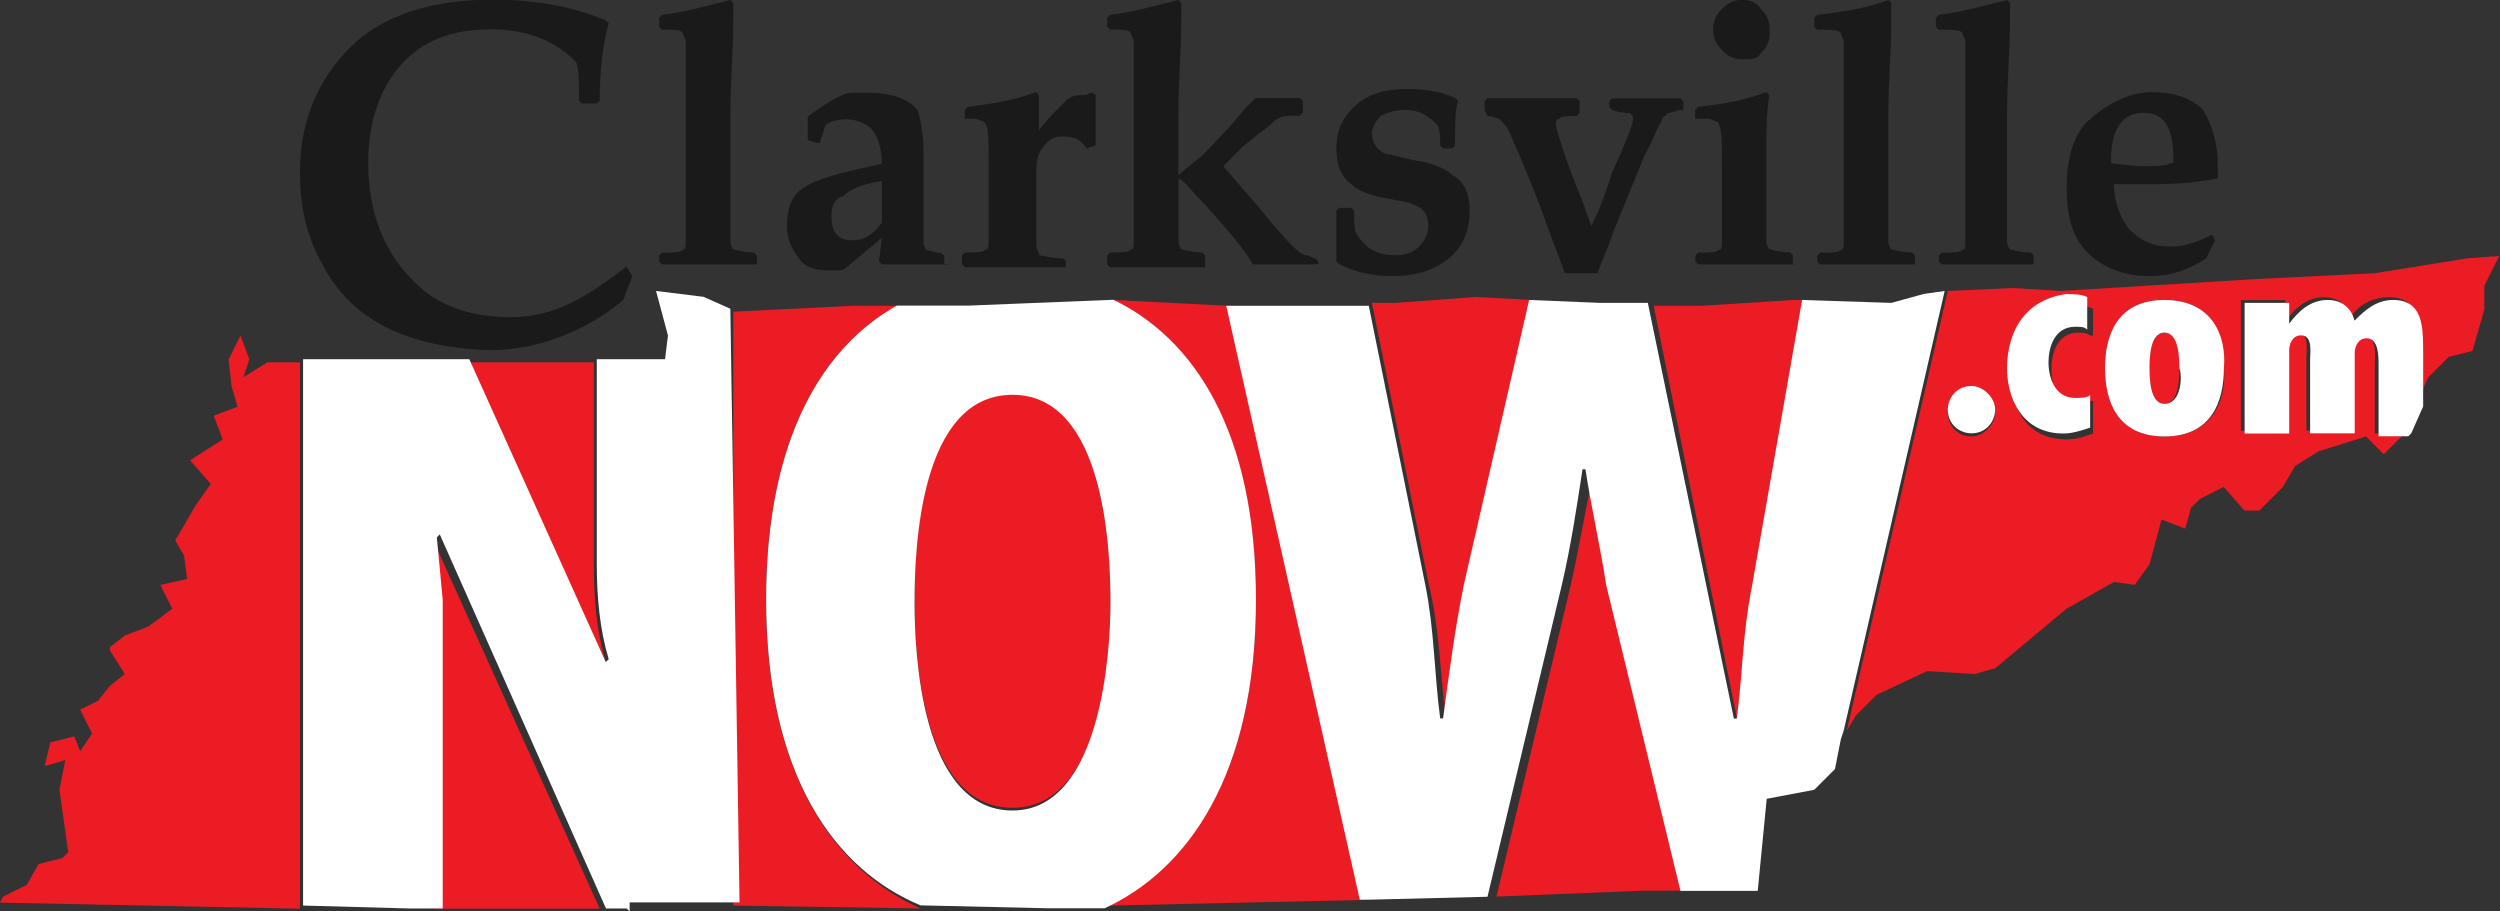<?xml version="1.0" encoding="utf-8"?>
<!-- Generator: Adobe Illustrator 18.0.0, SVG Export Plug-In . SVG Version: 6.00 Build 0)  -->
<!DOCTYPE svg PUBLIC "-//W3C//DTD SVG 1.1//EN" "http://www.w3.org/Graphics/SVG/1.1/DTD/svg11.dtd">
<svg version="1.1" id="Layer_1" xmlns="http://www.w3.org/2000/svg" xmlns:xlink="http://www.w3.org/1999/xlink" x="0px" y="0px"
	 viewBox="0 166.9 1278.5 466.1" enable-background="new 0 166.9 1278.5 466.1" xml:space="preserve">
<rect x="0" y="166.9" width="1278.5" height="466.1" fill="#333333" stroke="none"/>
<path fill="#1A1A1A" d="M323.4,308.1l-4.6,12.1c-13.7,12.1-39.5,25.8-68.3,25.8c-42.5-1.5-71.4-15.2-86.5-45.6
	c-7.6-13.7-10.6-28.8-10.6-45.6c0-25.8,9.1-47.1,25.8-63.8s42.5-24.3,72.9-24.3c19.7,0,39.5,3,57.7,10.6l1.5,1.5
	c-3,10.6-4.6,24.3-4.6,39.5l-1.5,1.5h-7.6l-1.5-1.5c0-9.1,0-16.7-1.5-19.7c-10.6-10.6-24.3-16.7-44-16.7s-34.9,6.1-45.6,18.2
	c-10.6,12.1-16.7,28.8-16.7,50.1c0,28.8,10.6,51.6,30.4,66.8c10.6,7.6,24.3,12.1,42.5,12.1c25.8,0,42.5-13.7,59.2-25.8L323.4,308.1z
	"/>
<g>
	<path fill="#1A1A1A" d="M388.7,302.1L388.7,302.1c-6.1,0-15.2,0-25.8,0s-19.7,0-24.3,0l-1.5-1.5v-3l1.5-1.5c6.1,0,9.1,0,10.6-1.5
		c1.5,0,1.5-1.5,1.5-4.6c0-7.6,0-21.3,0-41v-30.4c0-12.1,0-22.8,0-30.4c0-1.5-1.5-3-1.5-4.6c-1.5-1.5-4.6-1.5-10.6-1.5l-1.5-1.5V176
		l1.5-1.5c12.1-1.5,22.8-4.6,34.9-7.6l1.5,1.5c0,1.5,0,4.6,0,9.1c0,15.2-1.5,30.4-1.5,48.6v22.8c0,19.7,0,33.4,0,41
		c0,3,1.5,4.6,1.5,4.6c1.5,0,4.6,1.5,10.6,1.5l1.5,1.5v4.6H388.7z"/>
	<path fill="#1A1A1A" d="M484.4,302.1L484.4,302.1c-6.1,0-12.1,0-18.2,0c-4.6,0-10.6,0-15.2,0l-1.5-1.5l1.5-12.1l-18.2,15.2
		c-1.5,1.5-3,1.5-6.1,1.5c-1.5,0-1.5,0-3,0c-6.1,0-12.1-1.5-15.2-6.1c-3-4.6-6.1-9.1-6.1-16.7c0-9.1,3-16.7,9.1-19.7
		c6.1-4.6,19.7-7.6,39.5-12.1c0-9.1-3-16.7-7.6-19.7c-3-1.5-6.1-3-10.6-3c-4.6,0-9.1,1.5-10.6,3l-3,9.1h-1.5l-4.6-1.5v-1.5v-10.6
		c10.6-7.6,18.2-12.1,22.8-12.1c1.5,0,4.6,0,7.6,0c12.1,0,21.3,3,25.8,9.1c1.5,4.6,3,12.1,3,21.3c0,3,0,6.1,0,10.6
		c0,9.1,0,13.7,0,16.7c0,9.1,0,15.2,0,18.2s1.5,4.6,1.5,4.6c1.5,0,4.6,1.5,7.6,1.5l1.5,1.5v4.6H484.4z M451,280.8v-21.3
		c-10.6,1.5-16.7,4.6-19.7,7.6c-4.6,1.5-6.1,4.6-6.1,10.6c0,7.6,3,12.1,10.6,12.1C441.9,289.9,446.4,286.9,451,280.8z"/>
	<path fill="#1A1A1A" d="M560.3,215.5v16.7c0,3,0,6.1,0,9.1l-4.6,1.5c-3-4.6-6.1-6.1-12.1-6.1c-4.6,0-7.6,1.5-10.6,6.1
		c-1.5,1.5-3,6.1-3,10.6v21.3c0,4.6,0,10.6,0,18.2c0,1.5,1.5,3,1.5,4.6c1.5,0,6.1,1.5,12.1,1.5l1.5,1.5v6.1l0-3
		c-9.1,0-18.2,0-27.3,0c-10.6,0-19.7,0-24.3,0l-1.5-1.5v-4.6l1.5-1.5c6.1,0,9.1,0,10.6-1.5c1.5,0,1.5-1.5,1.5-4.6
		c0-7.6,0-16.7,0-25.8V252c0-12.1,0-19.7-1.5-21.3c0-1.5-1.5-1.5-4.6-3c0,0-3,0-7.6,0l1.5,0v-4.6l1.5-1.5c10.6-1.5,22.8-3,34.9-7.6
		l1.5,1.5v18.2c3-4.6,7.6-9.1,13.7-15.2c3-3,6.1-3,10.6-3C557.2,214,558.8,214,560.3,215.5z"/>
	<path fill="#1A1A1A" d="M672.6,302.1L672.6,302.1c-4.6,0-10.6,0-15.2,0c-6.1,0-10.6,0-16.7,0c-3-6.1-12.1-16.7-24.3-30.4
		c-7.6-7.6-10.6-12.1-13.7-13.7v31.9c0,3,1.5,4.6,1.5,4.6c1.5,0,4.6,1.5,10.6,1.5l1.5,1.5v6.1l0,0c-6.1,0-13.7,0-24.3,0
		c-10.6,0-19.7,0-24.3,0l-1.5-1.5v-4.6l1.5-1.5c6.1,0,9.1,0,10.6-1.5c1.5,0,1.5-1.5,1.5-4.6c0-7.6,0-21.3,0-41v-30.4
		c0-12.1,0-22.8,0-30.4c0-1.5-1.5-3-1.5-4.6c-1.5-1.5-6.1-1.5-10.6-1.5l-1.5-1.5V176l1.5-1.5c12.1-1.5,22.8-4.6,34.9-7.6l1.5,1.5
		c0,1.5,0,4.6,0,9.1c0,15.2-1.5,30.4-1.5,48.6v30.4l9.1-7.6c4.6-3,9.1-9.1,16.7-16.7l9.1-10.6c1.5-1.5,3-3,4.6-4.6
		c4.6,0,9.1,0,12.1,0c4.6,0,7.6,0,10.6,0l1.5,1.5v6.1l-1.5,1.5H659c-3,0-6.1,1.5-7.6,3s-3,3-7.6,6.1l-7.6,6.1l-3,3l-7.6,7.6
		l19.7,22.8c12.1,15.2,19.7,22.8,22.8,22.8c1.5,0,3,1.5,4.6,1.5l1.5,1.5v1.5H672.6z"/>
	<path fill="#1A1A1A" d="M751.6,274.7c0,9.1-3,18.2-10.6,24.3c-7.6,6.1-16.7,9.1-28.8,9.1c-9.1,0-18.2-1.5-27.3-6.1l-1.5-1.5
		c0-6.1,0-10.6,0-13.7v-12.1l1.5-1.5h6.1l1.5,1.5c0,6.1,0,10.6,1.5,12.1c4.6,7.6,10.6,10.6,19.7,10.6c6.1,0,9.1-1.5,12.1-4.6
		c3-3,4.6-6.1,4.6-10.6c0-6.1-3-9.1-7.6-10.6c-1.5-1.5-6.1-1.5-12.1-3c-10.6-1.5-16.7-4.6-19.7-7.6c-4.6-3-7.6-9.1-7.6-18.2
		c0-9.1,3-15.2,9.1-21.3c6.1-6.1,15.2-9.1,27.3-9.1c9.1,0,18.2,1.5,24.3,4.6l1.5,1.5c-1.5,4.6-1.5,12.1-1.5,22.8l-1.5,1.5h-4.6
		l-1.5-1.5c0-4.6,0-7.6-1.5-10.6c-4.6-4.6-9.1-7.6-16.7-7.6c-4.6,0-9.1,1.5-12.1,3c-3,3-4.6,6.1-4.6,9.1c0,4.6,3,9.1,7.6,10.6
		c3,0,6.1,1.5,13.7,3c10.6,1.5,16.7,4.6,19.7,7.6C748.6,259.5,751.6,265.6,751.6,274.7z"/>
	<path fill="#1A1A1A" d="M859.4,223.1L859.4,223.1c-4.6,1.5-7.6,1.5-7.6,3c-1.5,0-1.5,1.5-3,4.6c-1.5,1.5-3,7.6-7.6,15.2l-16.7,41
		c0,1.5-3,7.6-7.6,19.7h-16.7c-3-9.1-7.6-19.7-10.6-28.8c-6.1-16.7-12.1-30.4-16.7-41c-1.5-4.6-4.6-7.6-6.1-9.1
		c-1.5,0-3-1.5-6.1-1.5l-1.5-3v-4.6l1.5-1.5c6.1,0,13.7,0,24.3,0c9.1,0,16.7,0,21.3,0l1.5,1.5v6.1l-1.5,1.5c-4.6,0-7.6,0-9.1,1.5
		c-1.5,0-1.5,1.5-1.5,3s3,12.1,10.6,31.9c4.6,10.6,6.1,16.7,7.6,19.7c4.6-9.1,7.6-18.2,10.6-27.3c7.6-16.7,10.6-24.3,10.6-27.3
		c0-1.5,0-1.5-1.5-3c-1.5,0-4.6,0-9.1-1.5l-1.5-1.5v-3l1.5-1.5c4.6,0,10.6,0,16.7,0c7.6,0,12.1,0,18.2,0l1.5,1.5v4.6H859.4z"/>
	<path fill="#1A1A1A" d="M918.6,302.1L918.6,302.1c-6.1,0-15.2,0-25.8,0s-19.7,0-24.3,0l-1.5-1.5v-3l1.5-1.5c6.1,0,9.1,0,10.6-1.5
		c1.5,0,1.5-1.5,1.5-4.6c0-7.6,0-16.7,0-25.8V252c0-12.1,0-18.2-1.5-21.3c0-1.5-1.5-1.5-4.6-3c0,0-3,0-7.6,0l0,0v-4.6l1.5-1.5
		c12.1-1.5,22.8-3,34.9-7.6l1.5,1.5c-1.5,10.6-1.5,19.7-1.5,27.3v28.8c0,4.6,0,10.6,0,18.2c0,3,1.5,4.6,1.5,4.6
		c1.5,0,4.6,1.5,10.6,1.5l1.5,1.5v4.6H918.6z M905,183.6c0,4.6-1.5,7.6-4.6,10.6c-1.5,3-4.6,3-9.1,3c-4.6,0-7.6-1.5-10.6-4.6
		c-3-3-4.6-6.1-4.6-10.6s1.5-7.6,4.6-10.6c3-3,6.1-4.6,10.6-4.6c3,0,7.6,1.5,9.1,4.6C905,176,905,179.1,905,183.6z"/>
	<path fill="#1A1A1A" d="M980.9,302.1L980.9,302.1c-6.1,0-15.2,0-25.8,0s-19.7,0-24.3,0l-1.5-1.5v-3l1.5-1.5c6.1,0,9.1,0,10.6-1.5
		c1.5,0,1.5-1.5,1.5-4.6c0-7.6,0-21.3,0-41v-30.4c0-12.1,0-22.8,0-30.4c0-1.5-1.5-3-1.5-4.6c-1.5-1.5-6.1-1.5-12.1-1.5l-1.5-1.5V176
		l1.5-1.5c12.1-1.5,24.3-3,36.4-7.6l1.5,1.5c0,1.5,0,4.6,0,9.1c0,15.2-1.5,30.4-1.5,48.6v22.8c0,19.7,0,33.4,0,41
		c0,3,1.5,4.6,1.5,4.6c1.5,0,4.6,1.5,10.6,1.5l1.5,1.5v4.6H980.9z"/>
	<path fill="#1A1A1A" d="M1043.1,302.1L1043.1,302.1c-6.1,0-15.2,0-25.8,0c-10.6,0-19.7,0-24.3,0l-1.5-1.5v-3l1.5-1.5
		c6.1,0,9.1,0,10.6-1.5c1.5,0,1.5-1.5,1.5-4.6c0-7.6,0-21.3,0-41v-30.4c0-12.1,0-22.8,0-30.4c0-1.5-1.5-3-1.5-4.6
		c-1.5-1.5-6.1-1.5-12.1-1.5l-1.5-1.5V176l1.5-1.5c12.1-1.5,22.8-4.6,34.9-7.6l1.5,1.5c0,1.5,0,4.6,0,9.1c0,15.2-1.5,30.4-1.5,48.6
		v22.8c0,19.7,0,33.4,0,41c0,3,1.5,4.6,1.5,4.6c1.5,0,4.6,1.5,10.6,1.5l1.5,1.5v4.6H1043.1z"/>
	<path fill="#1A1A1A" d="M1134.2,252c0,1.5,0,3,0,4.6v1.5c-7.6,1.5-18.2,3-31.9,3c-3,0-6.1,0-10.6,0s-9.1,0-10.6,0
		c0,9.1,3,16.7,7.6,22.8c6.1,6.1,12.1,9.1,21.3,9.1c6.1,0,12.1-1.5,21.3-6.1l1.5,3l-4.6,9.1c-9.1,6.1-18.2,9.1-28.8,9.1
		c-13.7,0-24.3-4.6-31.9-12.1c-7.6-7.6-10.6-18.2-10.6-33.4c0-16.7,4.6-28.8,12.1-34.9c10.6-9.1,21.3-13.7,31.9-13.7
		s19.7,3,25.8,9.1C1131.2,230.7,1134.2,239.8,1134.2,252z M1111.5,248.9c0-16.7-4.6-24.3-15.2-24.3s-16.7,7.6-16.7,24.3v1.5
		c3,0,9.1,1.5,18.2,1.5c4.6,0,9.1,0,12.1-1.5C1111.5,250.4,1111.5,250.4,1111.5,248.9z"/>
</g>
<g>
	<path fill="#EC1C24" d="M517.8,367.4c-47.1,0-50.1,79-50.1,106.3c0,25.8,3,106.3,50.1,106.3s50.1-82,50.1-106.3
		C567.9,444.8,563.3,367.4,517.8,367.4z"/>
	<path fill="#EC1C24" d="M391.7,473.6c0-82,28.8-129.1,66.8-150.3h-22.8l-60.7,3V630l95.7,1.5C426.7,611.8,391.7,563.2,391.7,473.6z
		"/>
	<path fill="#EC1C24" d="M739.5,534.4L739.5,534.4c4.6-22.8,6.1-45.6,10.6-68.3l33.4-145.8l-28.8-1.5l-41,3h-12.1l28.8,142.7
		C736.4,488.8,736.4,511.6,739.5,534.4z"/>
	<path fill="#EC1C24" d="M569.4,320.3c41,19.7,72.9,68.3,72.9,153.4c0,89.6-34.9,138.2-79,156.4l135.1-3l-68.3-303.7L569.4,320.3z"
		/>
	<polygon fill="#EC1C24" points="136.7,352.2 124.5,359.8 127.5,350.7 123,338.5 116.9,350.7 118.4,364.3 121.5,374.9 109.3,379.5 
		113.9,391.6 97.2,402.3 107.8,414.4 100.2,425.1 89.6,443.3 94.1,450.9 95.7,463 82,466 88.1,478.2 75.9,487.3 63.8,491.9 
		56.2,497.9 56.2,499.5 63.8,511.6 56.2,517.7 50.1,525.3 41,529.8 47.1,542 41,551.1 38,543.5 25.8,546.5 22.8,558.7 33.4,555.6 
		30.4,570.8 34.9,602.7 31.9,605.7 19.7,608.8 13.7,619.4 1.5,625.5 0,628.5 153.4,631.6 153.4,352.2 	"/>
	<polygon fill="#EC1C24" points="220.2,441.8 223.2,473.6 223.2,487.3 223.2,631.6 306.7,631.6 220.2,440.2 	"/>
	<path fill="#EC1C24" d="M309.8,505.5c-4.6-15.2-6.1-31.9-6.1-48.6V352.2h-65.3L309.8,505.5L309.8,505.5z"/>
	<path fill="#EC1C24" d="M888.3,534.4c3-22.8,3-44,7.6-66.8l27.3-147.3h-6.1l-47.1,3h-24.3L888.3,534.4L888.3,534.4z"/>
	<path fill="#EC1C24" d="M815.4,406.8L815.4,406.8c-4.6,19.7-7.6,39.5-12.1,59.2l-38,159.4l74.4-3h19.7L826,464.5
		C823,444.8,819.9,425.1,815.4,406.8z"/>
	<path fill="#EC1C24" d="M1261.8,299l-47.1,7.6l-60.7,3l-100.2,6.1l-24.3-1.5l-33.4,1.5l-51.6,224.7l4.6-7.6l10.6-10.6l25.8-12.1
		l24.3,1.5l10.6-3l36.4-30.4l24.3-13.7l10.6,1.5l7.6-10.6l6.1-22.8l12.1,4.6l3-10.6l4.6-4.6l12.1-6.1l10.6,12.1h7.6l12.1-12.1
		l6.1-10.6l12.1-7.6l24.3-7.6l9.1,9.1l10.6-10.6h-15.2v-36.4c0-3,1.5-13.7-6.1-13.7c-4.6,0-6.1,4.6-6.1,7.6v41h-22.8v-38
		c0-3,1.5-12.1-4.6-12.1c-6.1,0-6.1,4.6-6.1,7.6v4.6v38h-22.8v-66.8h22.8v10.6l0,0c4.6-6.1,10.6-12.1,19.7-12.1
		c7.6,0,12.1,4.6,13.7,10.6l0,0c3-6.1,10.6-10.6,19.7-10.6c15.2,0,15.2,13.7,15.2,21.3v30.4l4.6-10.6l10.6-10.6l12.1-3l6.1-21.3
		v-12.1l7.6-15.2L1261.8,299z M1008.2,390.1c-7.6,0-12.1-6.1-12.1-12.1c0-7.6,6.1-12.1,12.1-12.1c7.6,0,12.1,6.1,12.1,12.1
		C1020.4,384.1,1014.3,390.1,1008.2,390.1z M1068.9,338.5c-1.5-1.5-4.6-1.5-6.1-1.5c-10.6,0-13.7,10.6-13.7,18.2
		c0,7.6,1.5,18.2,13.7,18.2c3,0,4.6-1.5,7.6-1.5v16.7c-4.6,1.5-7.6,3-13.7,3c-21.3,0-28.8-18.2-28.8-33.4c0-16.7,7.6-34.9,31.9-34.9
		c4.6,0,7.6,0,10.6,1.5v13.7H1068.9z M1106.9,390.1c-24.3,0-30.4-18.2-30.4-34.9s6.1-34.9,30.4-34.9c24.3,0,30.4,18.2,30.4,34.9
		C1138.8,371.9,1131.2,390.1,1106.9,390.1z"/>
	<path fill="#EC1C24" d="M1106.9,337c-7.6,0-7.6,13.7-7.6,18.2s0,18.2,7.6,18.2s7.6-13.7,7.6-18.2C1116,350.7,1116,337,1106.9,337z"
		/>
	<path fill="#FFFFFF" d="M642.3,473.6c0-86.5-31.9-133.6-72.9-153.4l0,0l-74.4,3h-36.4c-38,21.3-66.8,68.3-66.8,150.3
		c0,89.6,34.9,138.2,79,156.4l65.3,1.5h28.8C607.4,611.8,642.3,563.2,642.3,473.6z M517.8,581.4c-47.1,0-50.1-82-50.1-106.3
		c0-28.8,3-106.3,50.1-106.3s50.1,79,50.1,106.3C567.9,499.5,563.3,581.4,517.8,581.4z"/>
	<path fill="#FFFFFF" d="M983.9,317.2l-16.7,4.6l-45.6-1.5l-25.8,147.3c-4.6,22.8-4.6,44-7.6,66.8h-1.5l-44-212.6h-24.3l-36.4-1.5
		L748.6,466c-4.6,22.8-7.6,45.6-10.6,68.3h-1.5c-3-22.8-3-45.6-7.6-68.3L700,323.3h-62.3h-10.6L695.4,627h4.6l60.7-1.5l38-159.4
		c4.6-19.7,7.6-39.5,10.6-59.2h1.5c3,19.7,7.6,39.5,10.6,59.2l38,156.4h39.5l4.6-47.1l24.3-4.6l10.6-10.6l3-15.2l1.5-4.6l51.6-224.7
		L983.9,317.2z"/>
	<path fill="#FFFFFF" d="M373.5,324.8l-13.7-6.1l-24.3-3l6.1,22.8l-1.5,12.1h-34.9v104.8c0,16.7,1.5,33.4,6.1,48.6l-1.5,1.5
		l-69.8-154.9h-85V630l54.7,1.5h16.7V487.3v-13.7l-3-31.9l1.5-1.5l85,191.3h10.6l1.5,1.5v-4.6h56.2L373.5,324.8L373.5,324.8z"/>
	<path fill="#FFFFFF" d="M1008.2,364.3c-7.6,0-12.1,6.1-12.1,12.1c0,7.6,6.1,12.1,12.1,12.1c7.6,0,12.1-6.1,12.1-12.1
		C1020.4,370.4,1014.3,364.3,1008.2,364.3z"/>
	<path fill="#FFFFFF" d="M1026.4,355.2c0,15.2,7.6,33.4,28.8,33.4c4.6,0,9.1-1.5,13.7-3v-16.7c-1.5,1.5-4.6,1.5-7.6,1.5
		c-10.6,0-13.7-10.6-13.7-18.2c0-7.6,3-18.2,13.7-18.2c3,0,4.6,0,6.1,1.5v-16.7c-3-1.5-7.6-1.5-10.6-1.5
		C1034,320.3,1026.4,338.5,1026.4,355.2z"/>
	<path fill="#FFFFFF" d="M1106.9,320.3c-24.3,0-30.4,18.2-30.4,34.9c0,16.7,6.1,34.9,30.4,34.9c24.3,0,30.4-18.2,30.4-34.9
		C1138.8,338.5,1131.2,320.3,1106.9,320.3z M1106.9,373.4c-7.6,0-7.6-13.7-7.6-18.2c0-4.6,0-18.2,7.6-18.2s7.6,13.7,7.6,18.2
		C1116,358.2,1116,373.4,1106.9,373.4z"/>
	<path fill="#FFFFFF" d="M1223.8,320.3c-9.1,0-15.2,6.1-19.7,10.6l0,0c-1.5-6.1-6.1-10.6-13.7-10.6c-9.1,0-15.2,6.1-19.7,12.1l0,0
		v-10.6h-22.8v66.8h22.8v-38v-4.6c0-3,1.5-7.6,6.1-7.6c6.1,0,4.6,9.1,4.6,12.1v38h22.8v-41c0-3,1.5-7.6,6.1-7.6
		c6.1,0,6.1,9.1,6.1,13.7v36.4h15.2l1.5-1.5l6.1-13.7v-30.4C1239,334,1239,320.3,1223.8,320.3z"/>
</g>
</svg>
